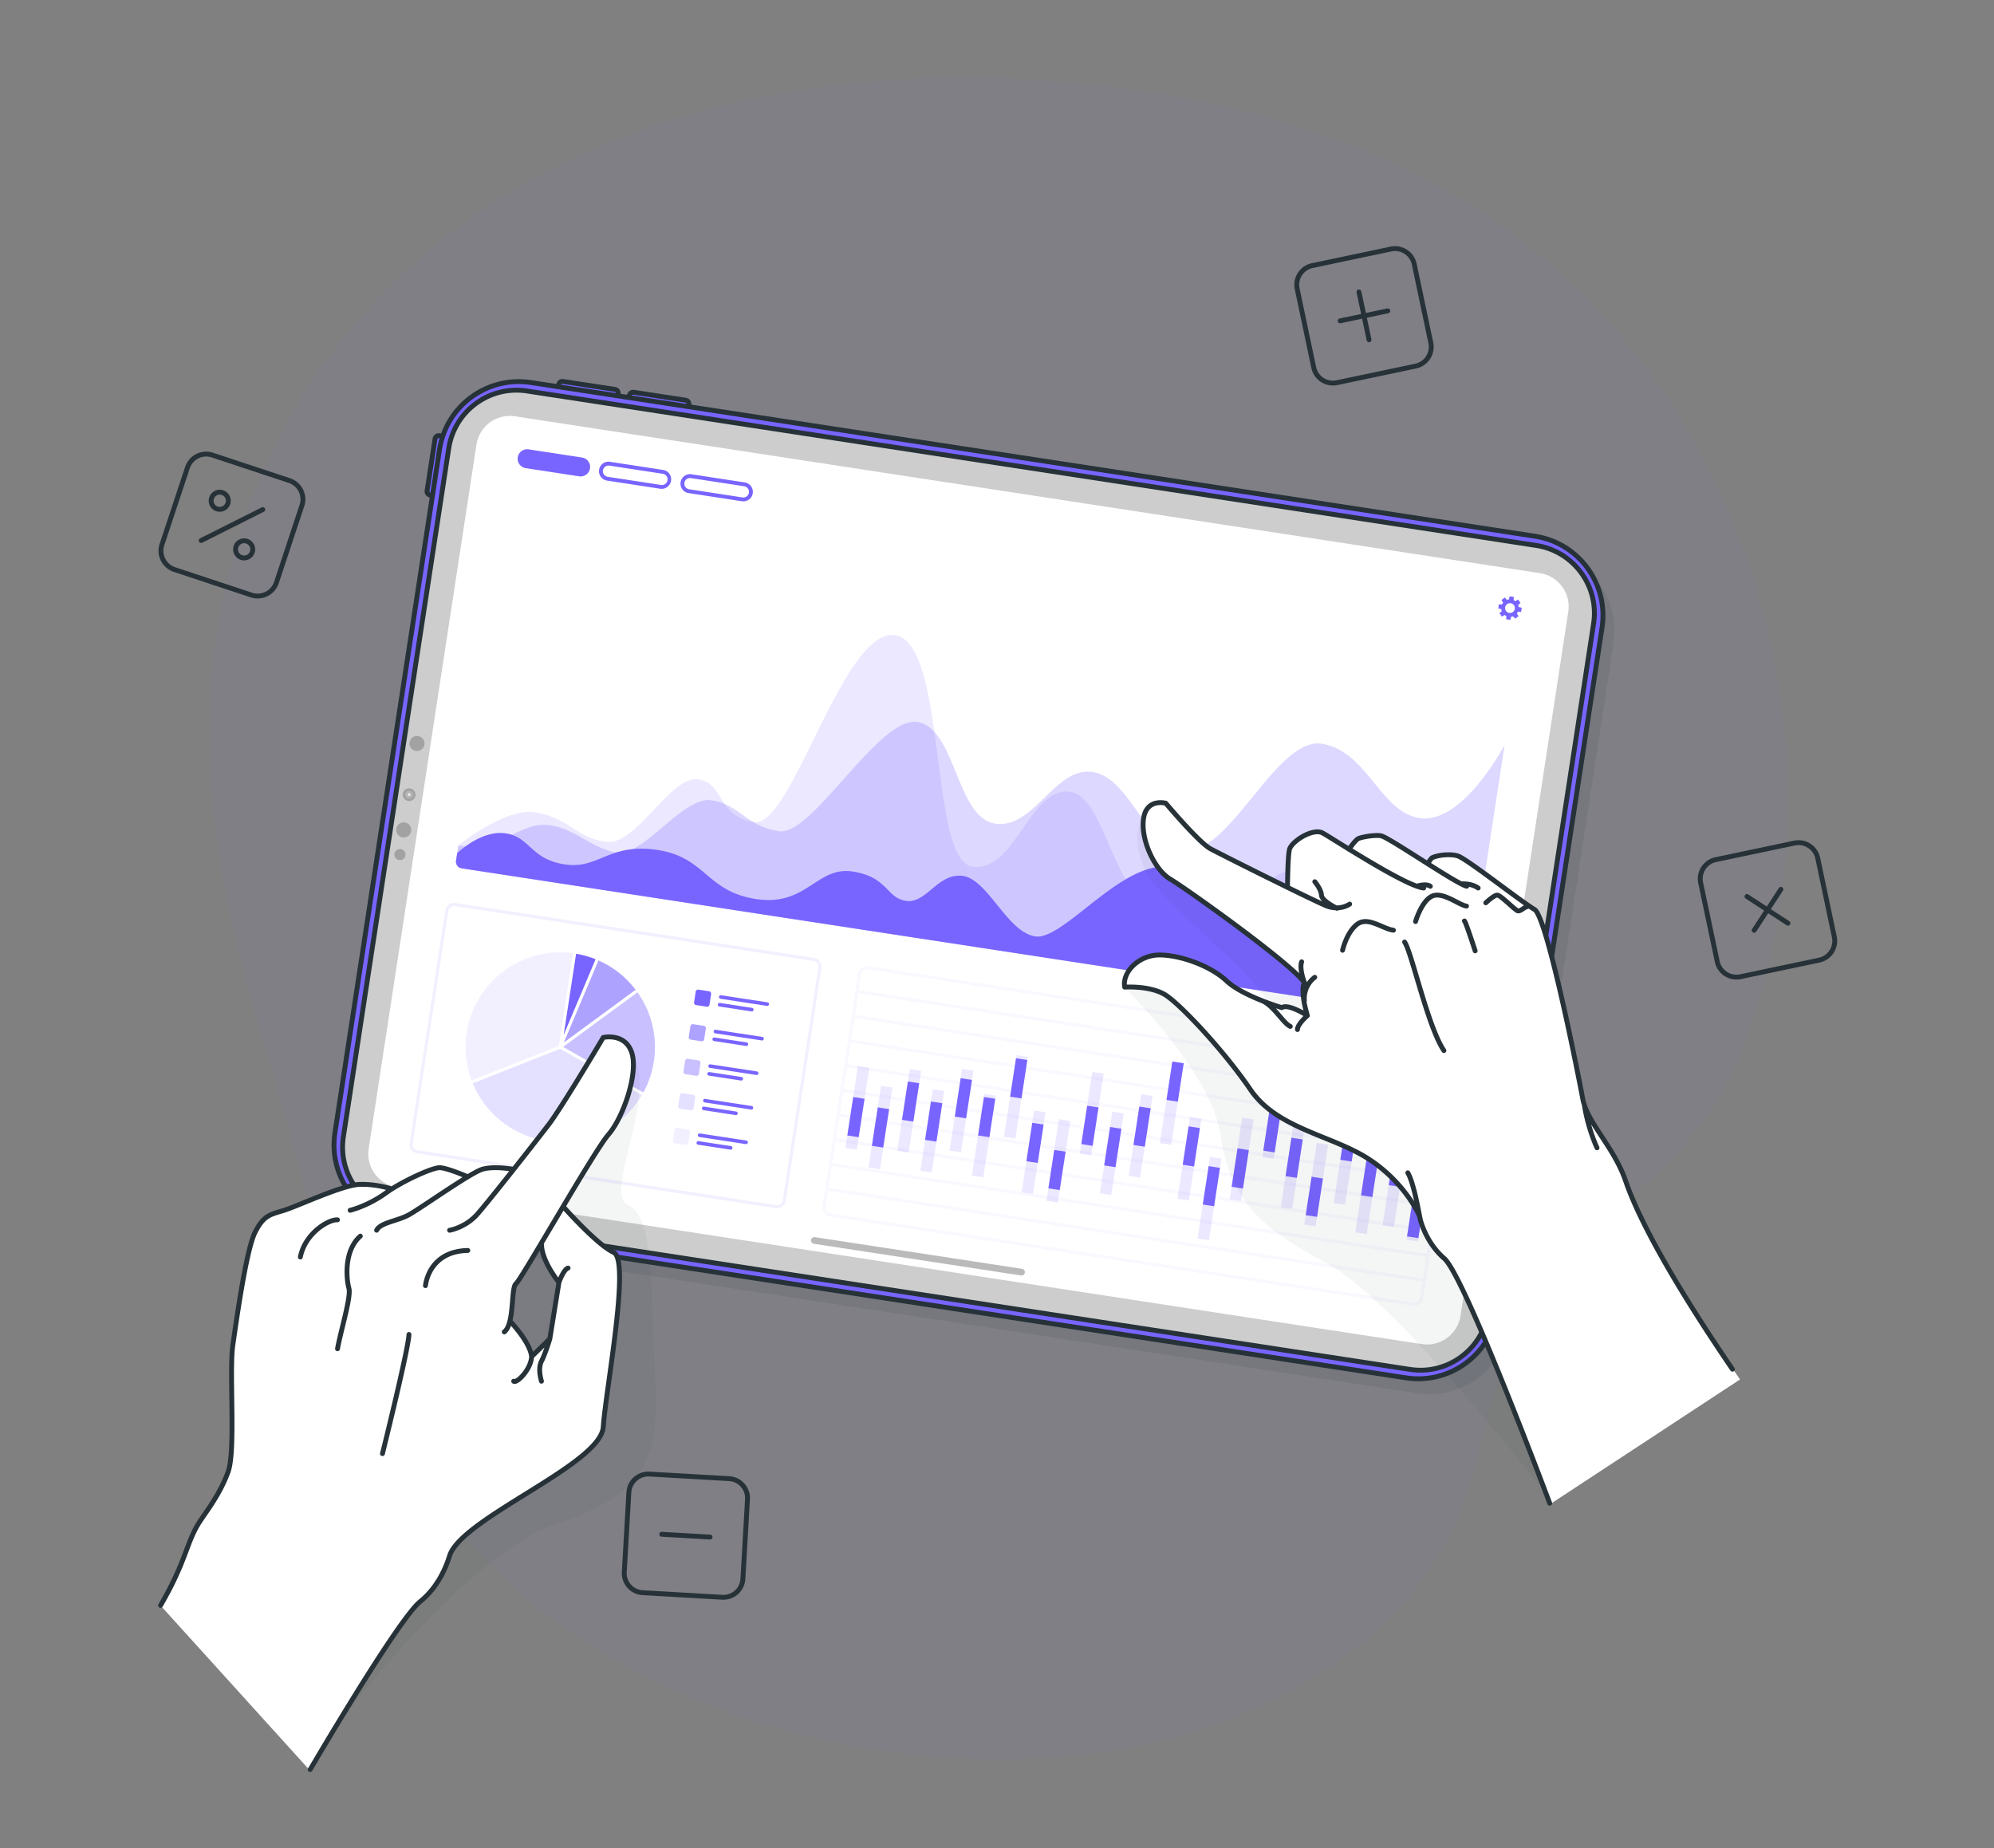 <?xml version="1.0" encoding="UTF-8"?> <svg xmlns="http://www.w3.org/2000/svg" width="410" height="380" fill="none"><rect width="100%" height="100%" fill="#808080" stroke="none"/> <path d="M163.046 18.773c-25.583 4.22-50.106 13.503-70.942 29.554-30.31 23.349-47.125 58.256-48.879 96.217-1.157 25.057 4.83 49.49 12.062 73.284 9.304 30.608 15.308 65.474 34.737 91.637 30.246 40.728 88.708 57.886 137.598 50.598 31.587-4.709 64.962-22.637 74.677-55.037 3.598-11.996 5.35-24.886 11.5-35.972 7.367-13.283 20.732-21.041 30.878-31.856 12.534-13.362 17.584-30.006 20.706-47.614 6.834-38.535-2.498-79.364-25.029-111.33-23.514-33.358-58.399-51.25-98.006-58.294a258.212 258.212 0 0 0-13.096-1.974c-21.751-2.724-44.364-2.815-66.206.787Z" fill="#7865FF" fill-opacity=".05"></path> <path opacity=".1" d="M71.247 236.109 92.749 95.623c1.377-8.995 9.785-15.17 18.779-13.794l206.465 31.602c8.994 1.377 15.17 9.785 13.794 18.779l-21.504 140.486c-1.376 8.995-9.784 15.171-18.778 13.793l-206.464-31.6c-8.995-1.378-15.17-9.785-13.794-18.78Z" fill="#263238"></path> <path d="m94.839 90.276-1.871 12.223-4.497-.689a.783.783 0 0 1-.657-.893l1.634-10.673a.784.784 0 0 1 .894-.657l4.497.689ZM126.412 85.461l-12.223-1.87.689-4.498a.785.785 0 0 1 .894-.657l10.672 1.634a.785.785 0 0 1 .657.894l-.689 4.497ZM140.952 87.686l-12.223-1.87.688-4.498a.785.785 0 0 1 .894-.656l10.673 1.633a.784.784 0 0 1 .656.894l-.688 4.497Z" fill="#7865FF" stroke="#263238" stroke-miterlimit="10" stroke-linecap="round" stroke-linejoin="round"></path> <path d="M68.868 232.936 90.37 92.451c1.377-8.995 9.785-15.17 18.779-13.794l206.464 31.601c8.995 1.377 15.17 9.785 13.794 18.779l-21.503 140.487c-1.376 8.995-9.784 15.17-18.778 13.792l-206.464-31.6c-8.995-1.377-15.171-9.785-13.794-18.78Z" fill="#7865FF" stroke="#263238" stroke-miterlimit="10" stroke-linecap="round" stroke-linejoin="round"></path> <path d="M289.938 281.582 82.405 249.817c-7.696-1.178-12.98-8.371-11.801-16.068L92.27 92.195c1.177-7.696 8.371-12.98 16.067-11.802l207.532 31.765c7.696 1.178 12.981 8.371 11.802 16.067l-21.666 141.554c-1.178 7.697-8.371 12.98-16.067 11.803Z" fill="#CDCDCD" stroke="#263238" stroke-miterlimit="10" stroke-linecap="round" stroke-linejoin="round"></path> <path d="M84.923 163.506a.808.808 0 1 1-1.597-.244.808.808 0 0 1 1.597.244Z" fill="#fff" fill-opacity=".5"></path> <path d="M84.923 163.506a.808.808 0 1 1-1.597-.244.808.808 0 0 1 1.597.244Z" stroke="#222" stroke-opacity=".25" stroke-miterlimit="10" stroke-linecap="round" stroke-linejoin="round"></path> <path d="M84.539 170.887a1.545 1.545 0 1 1-3.056-.467 1.545 1.545 0 0 1 3.056.467ZM87.26 153.113a1.544 1.544 0 0 1-1.762 1.293 1.544 1.544 0 1 1 .468-3.055 1.546 1.546 0 0 1 1.294 1.762ZM83.35 175.878a1.127 1.127 0 1 1-2.228-.34 1.127 1.127 0 0 1 2.229.34Z" fill="#222" fill-opacity=".25"></path> <path d="M322.463 125.783 300.31 270.545a6.967 6.967 0 0 1-7.931 5.831l-173.862-26.611-3.767-.579-14.173-2.173-6.86-1.047-9.915-1.514-2.165-.334a6.961 6.961 0 0 1-5.83-7.931l22.16-144.763a6.95 6.95 0 0 1 7.932-5.821l64.902 9.93 9.819 1.507 9.382 1.435 12.055 1.84 4.362.667 110.223 16.87a6.96 6.96 0 0 1 5.821 7.931Z" fill="#fff"></path> <path opacity=".1" d="M93.544 186.304a1.195 1.195 0 0 0-1.36.999l-7.322 47.845c-.1.651.348 1.26.998 1.36l73.726 11.284c.65.1 1.26-.349 1.359-.998l7.324-47.846a1.194 1.194 0 0 0-.999-1.359l-73.726-11.285Zm65.945 62.121L85.763 237.14a1.834 1.834 0 0 1-1.533-2.088l7.322-47.845c.154-1 1.09-1.688 2.089-1.535l73.725 11.285a1.834 1.834 0 0 1 1.535 2.088l-7.324 47.846a1.835 1.835 0 0 1-2.088 1.534Z" fill="#7865FF"></path> <path d="m145.318 206.998-2.19-.336a.498.498 0 0 1-.416-.566l.336-2.19a.495.495 0 0 1 .566-.416l2.19.334a.5.5 0 0 1 .416.568l-.335 2.19a.498.498 0 0 1-.567.416ZM157.695 206.83l-9.558-1.464a.369.369 0 0 1 .111-.729l9.559 1.464a.369.369 0 1 1-.112.729ZM154.536 207.97l-6.642-1.017a.369.369 0 0 1 .112-.729l6.642 1.017a.369.369 0 0 1-.112.729Z" fill="#7865FF"></path> <path opacity=".6" d="m144.231 214.104-2.191-.336a.496.496 0 0 1-.415-.566l.334-2.19a.497.497 0 0 1 .567-.416l2.19.334a.499.499 0 0 1 .417.567l-.336 2.191a.498.498 0 0 1-.566.416Z" fill="#7865FF"></path> <path d="m156.607 213.935-9.558-1.463a.368.368 0 0 1 .112-.729l9.558 1.464a.369.369 0 1 1-.112.728ZM153.448 215.076l-6.641-1.017a.368.368 0 1 1 .111-.729l6.642 1.017a.37.37 0 0 1-.112.729Z" fill="#7865FF"></path> <path opacity=".4" d="m143.144 221.209-2.191-.335a.499.499 0 0 1-.417-.567l.336-2.19a.496.496 0 0 1 .566-.416l2.191.336a.494.494 0 0 1 .415.566l-.334 2.19a.497.497 0 0 1-.566.416Z" fill="#7865FF"></path> <path d="m155.52 221.041-9.558-1.463a.368.368 0 1 1 .112-.729l9.558 1.463a.368.368 0 0 1-.112.729ZM152.361 222.181l-6.642-1.016a.37.37 0 0 1 .112-.729l6.642 1.016a.368.368 0 0 1-.112.729Z" fill="#7865FF"></path> <path opacity=".2" d="m142.056 228.315-2.191-.335a.499.499 0 0 1-.416-.567l.336-2.19a.496.496 0 0 1 .566-.416l2.19.335a.497.497 0 0 1 .416.567l-.335 2.19a.497.497 0 0 1-.566.416Z" fill="#7865FF"></path> <path d="m154.432 228.147-9.558-1.464a.369.369 0 0 1 .111-.729l9.559 1.464a.369.369 0 1 1-.112.729ZM151.273 229.287l-6.642-1.017a.369.369 0 0 1 .112-.729l6.642 1.017a.369.369 0 0 1-.112.729Z" fill="#7865FF"></path> <path opacity=".1" d="m140.968 235.42-2.191-.335a.496.496 0 0 1-.415-.566l.335-2.19a.497.497 0 0 1 .567-.417l2.19.336a.496.496 0 0 1 .416.566l-.336 2.191a.496.496 0 0 1-.566.415Z" fill="#7865FF"></path> <path d="m153.345 235.252-9.559-1.463a.369.369 0 0 1 .112-.729l9.558 1.464a.368.368 0 1 1-.111.728ZM150.186 236.392l-6.642-1.016a.369.369 0 1 1 .112-.729l6.641 1.016a.368.368 0 1 1-.111.729Z" fill="#7865FF"></path> <path opacity=".4" d="m115.78 215.269 16.512 9.365a19.47 19.47 0 0 0 2.152-6.384 19.406 19.406 0 0 0-3.371-14.213l-15.293 11.232Z" fill="#7865FF"></path> <path opacity=".6" d="m115.938 214.359 14.756-10.838a19.435 19.435 0 0 0-7.64-6.036l-2.907 6.895-4.209 9.979Z" fill="#7865FF"></path> <path d="m118.455 196.109-2.556 16.699 6.565-15.57a19.421 19.421 0 0 0-4.009-1.129Z" fill="#7865FF"></path> <path opacity=".1" d="m114.905 215.074 2.918-19.062c-10.512-1.436-20.27 5.819-21.88 16.345a19.38 19.38 0 0 0 1.026 9.809l17.936-7.092Z" fill="#7865FF"></path> <path opacity=".2" d="M112.247 234.555c8.105 1.239 15.802-2.71 19.727-9.368l-16.805-9.529-17.969 7.105c2.526 6.075 8.068 10.723 15.047 11.792Z" fill="#7865FF"></path> <path opacity=".15" d="m304.464 185.284-3.58 23.383a1.387 1.387 0 0 1-1.587 1.161L94.928 178.547a1.386 1.386 0 0 1-1.16-1.581l.478-3.129s9.606-7.739 15.616-6.82c7.104 1.088 8.363 5.116 14.683 6.084 6.313.966 13.295-13.722 19.021-12.845 3.097.474 3.889 2.859 5.41 5.046 1.128 1.634 2.675 3.151 5.87 3.698.075.018.158.031.233.042 7.773 1.19 18.293-40.075 28.986-38.438 4.728.723 6.638 9.831 8.055 19.886 1.801 12.707 2.818 26.93 7.773 27.688 8.867 1.357 11.879-16.628 20.125-15.366 5.182.793 7.069 10.396 11.43 17.997 2.577 4.502 6.032 8.302 11.555 9.148 5.017.768 8.372-.4 10.981-2.232 5.114-3.577 7.4-9.682 13.796-8.703 3.785.58 5.169 3.502 6.577 6.252 1.23 2.407 2.486 4.682 5.405 5.129 3.432.525 6.357-4.389 9.457-8.753 2.547-3.587 5.207-6.802 8.366-6.318 3.229.494 5.134 4.368 6.094 7.135.545 1.591.785 2.817.785 2.817Z" fill="#7865FF"></path> <path opacity=".25" d="m309.381 153.154-8.497 55.513a1.387 1.387 0 0 1-1.587 1.161L94.929 178.547a1.386 1.386 0 0 1-1.161-1.581l.479-3.128c8.487 1.299 13.017-5.052 18.71-4.18 5.694.871 8.643 4.847 13.977 5.664 5.334.816 13.549-11.657 19.383-10.764a11.28 11.28 0 0 1 2.66.743c2.243.939 3.791 2.449 5.87 3.699 1.41.843 3.064 1.569 5.34 1.917 6.831 1.046 20.497-23.672 28.416-22.46 1.383.212 2.526.95 3.518 2.033 4.678 5.101 5.882 17.852 12.486 18.863 8.001 1.225 12.283-11.793 20.044-10.605 7.761 1.188 10.053 14.565 19.052 15.942 9 1.378 18.736-23.188 28.07-21.759 9.328 1.428 12.004 14.045 20.116 15.287 8.888 1.36 17.492-15.064 17.492-15.064Z" fill="#7865FF"></path> <path d="m305.431 178.964-4.546 29.703a1.388 1.388 0 0 1-1.587 1.161L94.929 178.547a1.386 1.386 0 0 1-1.162-1.581l.235-1.529c.296-.285 5.104-4.827 9.996-4.078 5.05.773 5.062 5.296 12.108 6.374 7.047 1.079 9.096-4.493 19.094-2.963 10.004 1.531 9.957 8.516 20.29 10.097 10.333 1.582 12.467-6.791 19.805-5.668 7.331 1.122 6.851 5.401 11.016 6.039 4.164.638 6.601-5.903 11.733-5.118 5.131.785 9.055 11.54 14.837 12.426 4.063.622 11.244-7.418 18.567-11.737 3.099-1.822 6.225-2.98 9.152-2.531 6.035.923 9.557 5.634 13.385 9.447 2.407 2.4 4.939 4.443 8.289 4.955 4.784.733 8.415-3.594 12.083-7.405 2.984-3.101 5.988-5.863 9.647-5.303 2.332.358 3.959.969 5.215 1.679 3.155 1.776 4.005 4.17 7.803 4.751 4.581.701 8.409-7.438 8.409-7.438ZM119.071 97.942l-10.973-1.68a1.955 1.955 0 0 1 .591-3.867l10.973 1.68a1.956 1.956 0 1 1-.591 3.867ZM125.13 94.935a1.955 1.955 0 0 0-.293 3.89l10.973 1.679a1.957 1.957 0 0 0 .592-3.867l-10.973-1.679c-.1-.016-.2-.023-.299-.023Zm0 .793c.059 0 .119.005.179.014l10.973 1.68a1.159 1.159 0 0 1 .973 1.325 1.17 1.17 0 0 1-1.325.973l-10.973-1.68a1.156 1.156 0 0 1-.761-.46 1.158 1.158 0 0 1-.213-.864 1.17 1.17 0 0 1 1.147-.988ZM141.87 97.497a1.956 1.956 0 0 0-.294 3.889l10.973 1.68a1.956 1.956 0 0 0 .592-3.867l-10.973-1.679a1.89 1.89 0 0 0-.298-.023Zm0 .793c.059 0 .118.005.178.014l10.973 1.68c.307.047.577.21.761.461.184.249.259.556.212.864a1.17 1.17 0 0 1-1.325.973l-10.973-1.68a1.157 1.157 0 0 1-.973-1.325 1.17 1.17 0 0 1 1.147-.987ZM310.327 126.029a1.005 1.005 0 0 1-.842-1.147 1.006 1.006 0 1 1 .842 1.147Zm2.439-.207.132-.856-.634-.154a1.803 1.803 0 0 0-.1-.408l.49-.43-.513-.698-.556.338a1.813 1.813 0 0 0-.36-.217l.044-.65-.858-.131-.154.634c-.141.017-.277.05-.408.099l-.429-.49-.698.513.338.556c-.085.11-.158.231-.218.361l-.649-.044-.131.857.632.153c.018.142.052.279.1.41l-.489.429.514.698.555-.339c.11.086.231.159.36.217l-.043.651.857.131.153-.633c.141-.018.278-.051.409-.1l.429.489.699-.512-.34-.556c.087-.111.16-.231.218-.36l.65.042Z" fill="#7865FF"></path> <path opacity=".05" d="m176.582 203.592.506-3.298a1.192 1.192 0 0 1 1.361-.995l119.86 18.346a1.19 1.19 0 0 1 .995 1.355l-.504 3.299-122.218-18.707Zm121.44 23.788-122.217-18.707.681-4.449 122.217 18.707-.681 4.449Zm-.777 5.075-122.217-18.707.68-4.442 122.218 18.706-.681 4.443Zm-.776 5.075-122.218-18.707.68-4.443 122.218 18.707-.68 4.443Zm-.778 5.08-122.218-18.706.682-4.449 122.217 18.707-.681 4.448Zm-.777 5.076-122.217-18.707.679-4.443 122.218 18.707-.68 4.443Zm-.777 5.074L171.92 234.053l.68-4.442 122.218 18.707-.681 4.442Zm-.777 5.081-122.218-18.706.682-4.45 122.216 18.707-.68 4.449Zm-.777 5.075-122.217-18.707.679-4.443 122.218 18.707-.68 4.443Zm-.602 3.931a1.196 1.196 0 0 1-1.356 1.002l-119.86-18.345a1.199 1.199 0 0 1-1.001-1.363l.505-3.3 122.217 18.707-.505 3.299Zm6.425-49.834-119.861-18.346a1.834 1.834 0 0 0-2.09 1.53l-.505 3.299-.097.632-.68 4.449-.097.632-.68 4.443-.097.631-.68 4.443-.097.632-.681 4.45-.097.632-.679 4.443-.097.632-.68 4.442-.097.632-.681 4.449-.097.632-.679 4.443-.097.633-.505 3.298a1.84 1.84 0 0 0 1.536 2.092l119.86 18.345a1.834 1.834 0 0 0 2.085-1.537l.505-3.299.097-.632.68-4.443.097-.632.681-4.449.096-.632.681-4.442.097-.633.679-4.443.097-.632.681-4.449.097-.632.68-4.442.097-.632.679-4.443.097-.632.681-4.449.096-.632.506-3.299a1.828 1.828 0 0 0-1.531-2.084Z" fill="#7865FF"></path> <g opacity=".15" fill="#7865FF"> <path d="m186.826 236.982-2.333-.357 2.568-16.78 2.334.357-2.569 16.78ZM180.926 240.413l-2.334-.357 2.568-16.78 2.334.357-2.568 16.78ZM176.166 236.39l-2.333-.357 2.568-16.78 2.333.357-2.568 16.78ZM191.571 241.101l-2.333-.357 2.568-16.779 2.333.357-2.568 16.779ZM197.584 236.941l-2.334-.357 2.568-16.78 2.334.357-2.568 16.78ZM202.173 242.077l-2.333-.357 2.568-16.779 2.333.357-2.568 16.779ZM208.768 234.109l-2.333-.357 2.569-16.781 2.332.357-2.568 16.781ZM212.403 245.48l-2.333-.357 2.569-16.781 2.332.357-2.568 16.781ZM217.506 247.263l-2.333-.357 2.568-16.781 2.333.357-2.568 16.781ZM224.37 237.535l-2.333-.357 2.568-16.78 2.334.357-2.569 16.78ZM228.494 245.714l-2.333-.357 2.568-16.78 2.333.357-2.568 16.78ZM234.416 242.14l-2.332-.357 2.568-16.78 2.332.357-2.568 16.78ZM240.823 235.41l-2.334-.357 2.568-16.78 2.334.357-2.568 16.78ZM244.448 246.841l-2.333-.357 2.568-16.779 2.333.357-2.568 16.779ZM248.572 255.02l-2.333-.357 2.568-16.781 2.333.357-2.568 16.781ZM255.183 246.942l-2.332-.357 2.568-16.779 2.333.356-2.569 16.78ZM261.888 238.261l-2.333-.357 2.568-16.78 2.333.357-2.568 16.78ZM265.688 248.55l-2.332-.357 2.568-16.78 2.333.357-2.569 16.78ZM270.514 252.145l-2.334-.357 2.569-16.779 2.333.357-2.568 16.779ZM276.568 247.716l-2.334-.357 2.568-16.78 2.334.356-2.568 16.781ZM281.019 253.753l-2.333-.357 2.568-16.779 2.333.357-2.568 16.779ZM286.617 252.294l-2.332-.357 2.568-16.78 2.332.357-2.568 16.78ZM291.54 255.253l-2.333-.357 2.568-16.78 2.334.357-2.569 16.78Z"></path> </g> <path d="m187.799 230.628-2.333-.356 1.208-7.899 2.334.357-1.209 7.898ZM181.608 235.956l-2.333-.357 1.208-7.899 2.334.357-1.209 7.899ZM176.558 233.829l-2.333-.357 1.209-7.899 2.333.357-1.209 7.899ZM192.544 234.748l-2.334-.357 1.21-7.899 2.333.357-1.209 7.899ZM198.653 229.955l-2.333-.357 1.209-7.898 2.332.357-1.208 7.898ZM203.435 233.828l-2.332-.357 1.209-7.899 2.332.357-1.209 7.899ZM210.031 225.859l-2.333-.357 1.209-7.899 2.332.357-1.208 7.899ZM213.376 239.126l-2.333-.357 1.208-7.899 2.334.357-1.209 7.899ZM217.898 244.701l-2.333-.357 1.209-7.899 2.333.357-1.209 7.899ZM224.666 235.606l-2.333-.358 1.209-7.899 2.332.358-1.208 7.899ZM229.37 239.993l-2.333-.357 1.209-7.899 2.332.357-1.208 7.899ZM235.389 235.787l-2.333-.358 1.209-7.899 2.333.357-1.209 7.9ZM242.182 226.528l-2.333-.357 1.208-7.899 2.334.357-1.209 7.899ZM245.517 239.856l-2.333-.357 1.209-7.899 2.333.357-1.209 7.899ZM249.641 248.034l-2.333-.357 1.209-7.899 2.333.357-1.209 7.899ZM255.576 244.38l-2.333-.357 1.208-7.898 2.334.357-1.209 7.898ZM262.087 236.963l-2.333-.356 1.208-7.899 2.334.357-1.209 7.898ZM266.661 242.196l-2.333-.357 1.209-7.899 2.333.357-1.209 7.899ZM270.809 250.216l-2.333-.357 1.209-7.899 2.333.357-1.209 7.899ZM277.927 238.835l-2.333-.358 1.208-7.899 2.334.357-1.209 7.9ZM282.185 246.136l-2.334-.357 1.209-7.899 2.334.358-1.209 7.898ZM287.881 244.044l-2.334-.357 1.209-7.898 2.333.356-1.208 7.899ZM291.643 254.587l-2.334-.357 1.209-7.898 2.333.357-1.208 7.898Z" fill="#7865FF"></path> <path d="M210.721 261.687a.69.69 0 0 1-.785.577l-42.64-6.526a.69.69 0 0 1 .208-1.362l42.64 6.526a.688.688 0 0 1 .577.785Z" fill="#BABABA"></path> <path opacity=".05" d="M237.257 165.852s-5.965 3.305-2.169 12.272c3.795 8.967 26.905 23.693 26.437 31.182 0 0-23.72-14.785-30.311-6.25 0 0 17.92 17.376 19.778 30.453 1.859 13.076 7.958 18.865 21.958 26.321 14 7.456 44.507 46.813 44.507 46.813l-4.559-66.07-44.404-50.127-21.958-12.511-9.279-12.083Z" fill="#263238"></path> <path d="m357.773 283.648-18.93 12.433c-9.979 6.553-20.175 13.249-20.179 13.249-.024.008-.039.015-.064.015-.07 0-.134-.047-.166-.118-.174-.46-17.473-46.628-21.613-50.229-3.085-2.681-4.433-6.179-4.932-7.885 0-.007-.009-.007-.009-.015-.008-.016-.008-.04-.016-.063a9.929 9.929 0 0 1-.237-.928c-.152-.365-2.991-6.727-10.209-11.469-2.72-1.793-5.884-3.078-9.232-4.442-4.916-1.99-9.977-4.044-13.554-7.844a16.6 16.6 0 0 1-1.673-2.085c-5.687-8.328-14.467-17.521-17.394-19.409-3.038-1.966-8.288-1.633-8.336-1.626a.175.175 0 0 1-.19-.142c-.23-1.341.222-2.776 1.285-4.037 1.459-1.738 3.72-2.776 6.051-2.776 4.521 0 10.747 2.402 13.889 5.369 3.068 2.895 10.405 5.187 11.238 5.441 1.181-.698 3.934.801 4.989 1.435-1.214-4.322-.722-5.988-.532-6.408-2.601-3.371-16.148-13.348-23.342-18.353h-.008c-1.983-1.388-3.474-2.387-4.124-2.768-3.354-1.975-6.13-8.153-5.592-12.468.175-1.404.715-2.411 1.595-2.998.761-.507 1.625-.603 2.261-.579.538.015.919.11.959.119a.31.31 0 0 1 .087.056c.063.086 6.797 8.074 9.129 9.327 1.142.611 7.217 3.679 12.992 6.535.88.436 1.753.873 2.601 1.285.016-1.23.071-6.051.396-7.527.222-.983 1.794-2.387 3.578-3.205.832-.38 2.403-.928 3.513-.324.436.246 1.467.88 2.895 1.769.699.428 1.507.935 2.395 1.475.302-.436 1.246-1.721 1.841-2.07.595-.349 3.886-.96 5.059-.547 1.024.372 4.307 2.457 7.781 4.663.492.309.991.627 1.5.944.181-.342.61-1.055 1.014-1.214 1.547-.626 4.053-.753 5.354-.286 1.174.429 5.204 3.403 9.105 6.282 2.142 1.586 4.196 3.102 5.545 4.013.047.016.086.04.11.08.39.262.715.467.96.611 2.871 1.641 9.93 38.665 10.002 39.037.46 2.482 2.141 5.045 3.917 7.758 1.738 2.648 3.704 5.654 4.886 9.113 2.26 6.606 7.408 16.274 14.95 28.092.683 1.07 1.388 2.157 2.11 3.26a501.683 501.683 0 0 0 6.345 9.454Z" fill="#fff"></path> <path d="M318.175 309.262a.5.5 0 0 0 .937-.35l-.937.35Zm-21.194-50.478-.329.377.329-.377Zm-5.142-8.812.493-.087a.55.55 0 0 0-.031-.105l-.462.192Zm-34.697-25.886.413-.281-.413.281Zm-17.441-19.459-.271.419v.001l.271-.42Zm-8.445-1.653-.492.087a.5.5 0 0 0 .526.412l-.034-.499Zm20.929-1.285.344-.364-.344.364Zm11.382 5.507-.141.48a.497.497 0 0 0 .432-.073l-.291-.407Zm5.256 1.63.327.378a.498.498 0 0 0 .152-.519l-.479.141Zm-.62-6.816.416.277a.499.499 0 0 0 .049-.459l-.465.182Zm-27.584-21.249-.254.431h.001l.253-.431Zm-5.507-12.301.496.062-.496-.062Zm4.589-3.304.383-.322a.5.5 0 0 0-.251-.161l-.132.483Zm9.179 9.363-.237.44.237-.44Zm23.867 11.748.186-.464-.186.464Zm5.067.038a.5.5 0 0 0-.589-.808l.589.808Zm-13.579-3.843a.5.5 0 0 0 1 .004l-1-.004Zm7.726-11.177.239-.439-.239.439Zm20.715 11.808a.5.5 0 1 0 .11-.994l-.11.994Zm-15.714-8.752a.5.5 0 1 0 .826.563l-.826-.563Zm2.302-1.888.252.432h.001l-.253-.432Zm4.91-.528-.169.471.169-.471Zm17.275 10.789a.5.5 0 1 0 .242-.97l-.242.97Zm-8.315-5.321a.5.5 0 0 0 .895.447l-.895-.447Zm1.46-1.083.186.464-.186-.464Zm5.232-.277.171-.47-.171.47Zm15.696 10.969.248-.434v-.001l-.248.435Zm9.914 38.92.492-.091-.492.091Zm8.812 16.891-.473.162.473-.162Zm17.074 31.393-.419.273.419-.273Zm4.477 7.602a.5.5 0 1 0 .826-.563l-.826.563Zm-80.236-86.515a.5.5 0 0 0 .976.217l-.976-.217Zm3.517-5.262-.3-.4.3.4Zm7.373 1.736a.5.5 0 1 0 .124-.993l-.124.993Zm4.126-2.418a.5.5 0 0 0 .961.278l-.961-.278Zm3.923-5.1.2.458-.2-.458Zm7.021 2.563a.501.501 0 0 0 .094-.996l-.094.996Zm3.651-1.55a.5.5 0 1 0 .687.726l-.687-.726Zm2.684-1.209.007.499h.001l-.008-.499Zm4.199 3.224.159-.474h-.001l-.158.474Zm2.453-.444a.5.5 0 1 0-.017-1l.017 1Zm-14.058-5.583a.5.5 0 0 0 .092.995l-.092-.995Zm3.191 1.753a.499.499 0 1 0 .581-.814l-.581.814ZM268.12 197.92a.501.501 0 0 0-.935-.356l.935.356Zm2.598-16.956a.5.5 0 0 0-.761.648l.761-.648Zm.996 3.088-.5.028.5-.028Zm2.993 3.17a.5.5 0 0 0 .428-.903l-.428.903Zm16.456-5.464a.5.5 0 0 0 .337.942l-.337-.942Zm2.649.887a.5.5 0 1 0 .554-.832l-.554.832Zm-26.105 23.147a.5.5 0 1 0 .992-.128l-.992.128Zm2.935-4.442a.499.499 0 1 0-.61-.792l.61.792Zm-4.362 10.344a.5.5 0 0 0 1 0h-1Zm-6.703-6.435a.5.5 0 0 0-.349.938l.349-.938Zm5.534 6.251a.5.5 0 0 0 .401-.916l-.401.916Zm24.11-18.093a.5.5 0 0 0-.821.572l.821-.572Zm7.254 22.873a.5.5 0 1 0 .827-.562l-.827.562Zm4.917-27.337a.5.5 0 1 0-.554.833l.554-.833Zm1.449 6.72a.5.5 0 0 0 .952-.307l-.952.307Zm23.412 31.413a.5.5 0 1 0-.988.154l.988-.154Zm1.669 9.149a.5.5 0 0 0 .903-.43l-.903.43Zm-36.316 14.863a.5.5 0 0 0 .97-.242l-.97.242Zm-1.703-10.193a.5.5 0 0 0-.861.51l.861-.51Zm28.74 68.182c.469-.175.469-.175.468-.176v-.001l-.003-.007-.009-.025-.038-.101-.147-.391-.561-1.487a1110.77 1110.77 0 0 0-2.034-5.335 1081.92 1081.92 0 0 0-6.46-16.439c-2.445-6.06-5.024-12.242-7.257-17.14-1.117-2.448-2.15-4.582-3.039-6.223a28.248 28.248 0 0 0-1.226-2.084c-.366-.551-.711-.996-1.028-1.271l-.657.754c.211.184.497.534.851 1.069.348.526.744 1.202 1.181 2.008.873 1.612 1.895 3.723 3.008 6.162 2.224 4.878 4.797 11.043 7.24 17.099a1090.855 1090.855 0 0 1 6.454 16.424 1133.07 1133.07 0 0 1 2.789 7.339l.468-.175Zm-21.334-50.68c-2.039-1.773-3.286-3.906-4.024-5.605a16.814 16.814 0 0 1-.755-2.105 11.617 11.617 0 0 1-.189-.765l-.008-.038-.001-.008v-.002l-.493.088-.492.089.001.002v.004a17.69 17.69 0 0 0 1.02 3.133c.777 1.789 2.1 4.062 4.284 5.961l.657-.754Zm-5.47-8.435.462-.192v-.001l-.001-.001-.002-.005-.007-.017-.027-.062a17.658 17.658 0 0 0-.532-1.069 26.766 26.766 0 0 0-1.804-2.868 30.92 30.92 0 0 0-8.094-7.768l-.55.835a29.906 29.906 0 0 1 7.831 7.516 25.632 25.632 0 0 1 1.736 2.76c.184.34.317.609.403.792.044.092.075.162.096.208l.022.051a.141.141 0 0 0 .005.011l.001.003.461-.193Zm-10.005-11.983c-3.811-2.51-8.628-4.107-13.041-6.031-4.458-1.943-8.568-4.237-11.238-8.153l-.826.563c2.837 4.162 7.172 6.549 11.664 8.507 4.537 1.978 9.175 3.502 12.891 5.949l.55-.835Zm-24.279-14.184c-2.77-4.064-6.366-8.442-9.658-12.057-3.279-3.599-6.302-6.492-7.924-7.541l-.543.84c1.499.969 4.442 3.768 7.727 7.374 3.271 3.591 6.835 7.933 9.572 11.947l.826-.563Zm-17.582-19.598c-1.664-1.077-3.875-1.499-5.618-1.662a22.967 22.967 0 0 0-2.884-.083 63.548 63.548 0 0 1-.244.013h-.005l.034.499.034.499h.001l.002-.001h.01a.835.835 0 0 1 .041-.003l.167-.007a21.704 21.704 0 0 1 2.751.079c1.699.158 3.711.563 5.168 1.505l.543-.839Zm-8.225-1.32c-.237-1.345.391-2.839 1.642-4.025a7.385 7.385 0 0 1 5.026-1.997v-1a8.382 8.382 0 0 0-5.714 2.271c-1.41 1.338-2.252 3.149-1.938 4.925l.984-.174Zm6.668-6.022c2.036 0 4.591.533 7.053 1.459 2.462.927 4.784 2.228 6.373 3.728l.687-.727c-1.717-1.62-4.168-2.981-6.708-3.937-2.541-.955-5.217-1.523-7.405-1.523v1Zm13.426 5.187c1.727 1.631 4.651 3.037 7.085 4.024a56.99 56.99 0 0 0 4.137 1.489 19.5 19.5 0 0 0 .355.109l.005.001.001.001h.001l.141-.48.142-.479h-.001l-.004-.002-.016-.004a56.184 56.184 0 0 1-4.385-1.561c-2.43-.986-5.197-2.334-6.774-3.825l-.687.727Zm12.016 5.551c.143-.101.448-.153.976-.049.498.099 1.075.314 1.637.569.558.252 1.079.534 1.463.754.191.109.347.203.455.268a6.332 6.332 0 0 1 .154.096l.008.005.002.001.27-.421.27-.421h-.001l-.003-.002-.01-.006-.035-.023-.134-.082a18.517 18.517 0 0 0-2.026-1.08c-.592-.268-1.248-.518-1.856-.638-.578-.115-1.251-.142-1.751.215l.581.814Zm5.444 1.082c-.781-2.65-.924-4.297-.884-5.26.02-.48.085-.787.138-.962.026-.087.049-.142.062-.169l.01-.022-.002.004a.014.014 0 0 0-.003.004.008.008 0 0 1-.002.004l-.001.002h-.001l-.416-.276-.417-.276-.001.001-.001.002-.003.005-.008.011-.017.03a2.195 2.195 0 0 0-.158.394 4.947 4.947 0 0 0-.179 1.207c-.046 1.103.122 2.863.924 5.584l.959-.283Zm-.697-6.972c-.824-1.114-2.794-2.894-5.272-4.933-2.497-2.053-5.562-4.411-8.623-6.691-6.112-4.553-12.25-8.826-13.838-9.759l-.506.862c1.533.901 7.628 5.142 13.747 9.699 3.054 2.275 6.105 4.622 8.585 6.662 2.498 2.055 4.366 3.757 5.102 4.754l.805-.594Zm-27.732-21.383c-1.437-.845-2.896-2.715-3.93-4.965-1.031-2.242-1.595-4.762-1.335-6.843l-.992-.124c-.291 2.325.339 5.037 1.418 7.385 1.077 2.34 2.647 4.417 4.331 5.409l.508-.862Zm-5.265-11.808c.128-1.023.452-1.68.828-2.106a2.526 2.526 0 0 1 1.301-.776 3.885 3.885 0 0 1 1.28-.09c.175.016.317.039.415.058.049.009.086.018.109.023l.025.006.005.001h-.001l.131-.482.131-.483h-.002l-.004-.002-.013-.003-.043-.01a5.182 5.182 0 0 0-.664-.104 4.882 4.882 0 0 0-1.616.117 3.525 3.525 0 0 0-1.803 1.083c-.536.606-.923 1.464-1.071 2.644l.992.124Zm4.093-3.366-.382.322.001.001.004.005.015.017a2.8 2.8 0 0 0 .058.069l.22.26c.192.224.467.546.805.935.676.78 1.603 1.833 2.605 2.928a74.772 74.772 0 0 0 3.065 3.18c.968.934 1.886 1.727 2.551 2.086l.474-.881c-.528-.284-1.354-.983-2.331-1.925a73.026 73.026 0 0 1-3.021-3.136 142.334 142.334 0 0 1-3.387-3.836l-.218-.257a4.33 4.33 0 0 0-.057-.067l-.014-.018-.004-.004-.001-.001-.383.322Zm8.942 9.803c2.388 1.285 21.135 10.66 23.919 11.773l.371-.929c-2.726-1.089-21.429-10.44-23.816-11.725l-.474.881Zm23.918 11.772c1.495.599 2.802.501 3.735.249a5.47 5.47 0 0 0 1.095-.423 4.128 4.128 0 0 0 .386-.226l.024-.017a.092.092 0 0 1 .008-.005l.003-.002.001-.001c0-.001.001-.001-.294-.405-.294-.404-.293-.405-.293-.405h.001v-.001l-.001.001-.011.007a2.91 2.91 0 0 1-.284.166 4.557 4.557 0 0 1-.896.346c-.764.206-1.844.292-3.102-.212l-.372.928Zm-7.826-4.267.5.002v-.017l.001-.051.001-.195.008-.712c.008-.597.023-1.41.049-2.273.052-1.753.151-3.638.322-4.408l-.976-.217c-.197.883-.294 2.879-.346 4.595a141.899 141.899 0 0 0-.057 3.006l-.001.198-.001.052V182.462l.5.002Zm.881-7.654c.059-.265.316-.668.798-1.134a8.583 8.583 0 0 1 1.754-1.278c.673-.375 1.38-.658 2.022-.785.651-.129 1.172-.085 1.531.111l.479-.878c-.65-.354-1.442-.365-2.204-.214-.771.152-1.578.482-2.315.892a9.612 9.612 0 0 0-1.962 1.433c-.518.501-.955 1.076-1.079 1.636l.976.217Zm6.105-3.086c.489.267 1.778 1.072 3.529 2.158a349.025 349.025 0 0 0 6.146 3.741c2.231 1.32 4.528 2.623 6.514 3.625.993.501 1.914.93 2.714 1.248.792.315 1.499.535 2.052.597l.11-.994c-.415-.046-1.02-.225-1.792-.532a33.841 33.841 0 0 1-2.634-1.211c-1.956-.988-4.231-2.278-6.455-3.594a343.929 343.929 0 0 1-6.128-3.73c-1.728-1.071-3.056-1.902-3.577-2.186l-.479.878Zm5.654 2.899.413.281.001-.001.002-.003.009-.014.038-.054.142-.201c.121-.168.289-.396.477-.635.188-.24.393-.486.588-.693.203-.216.366-.356.471-.418l-.504-.864c-.236.138-.48.368-.695.596-.223.237-.448.509-.647.761-.199.254-.375.494-.502.67l-.15.212a1.512 1.512 0 0 0-.041.059l-.011.016a.014.014 0 0 1-.003.004l-.001.001v.001l.413.282Zm2.142-1.738c.064-.038.3-.122.708-.219.383-.092.86-.182 1.356-.251a12.243 12.243 0 0 1 1.445-.12c.457-.005.792.033.979.101l.339-.941c-.364-.131-.849-.166-1.33-.16a13.06 13.06 0 0 0-1.57.13 15.36 15.36 0 0 0-1.451.268c-.392.094-.77.205-.981.329l.505.863Zm4.488-.489c.231.083.641.289 1.214.612.562.318 1.253.731 2.032 1.21 1.558.958 3.453 2.166 5.354 3.372 1.898 1.203 3.803 2.404 5.372 3.338.784.466 1.489.87 2.071 1.175.567.298 1.06.526 1.401.611l.242-.97c-.209-.053-.604-.225-1.178-.526a46.226 46.226 0 0 1-2.025-1.15c-1.555-.925-3.448-2.118-5.348-3.323-1.896-1.202-3.8-2.417-5.366-3.379a68.393 68.393 0 0 0-2.064-1.229c-.568-.32-1.046-.567-1.366-.682l-.339.941Zm9.577 5.221.447.223.001-.002.003-.007a.673.673 0 0 0 .017-.032l.064-.12c.056-.101.134-.237.224-.376.092-.141.189-.276.282-.381.046-.052.086-.091.118-.118.035-.028.049-.032.042-.03l-.373-.928c-.224.09-.407.268-.536.413a4.208 4.208 0 0 0-.372.501 6.96 6.96 0 0 0-.261.437c-.032.057-.057.106-.075.14l-.021.04-.005.011-.002.004-.001.001.448.224Zm1.198-.843c.721-.29 1.665-.463 2.585-.507.927-.045 1.766.045 2.29.236l.342-.94c-.701-.255-1.691-.343-2.68-.295-.996.048-2.057.235-2.91.578l.373.928Zm4.875-.271c.197.071.552.262 1.055.576.492.307 1.094.71 1.774 1.182 1.359.943 3.012 2.15 4.687 3.384 3.327 2.449 6.785 5.038 8.103 5.791l.496-.869c-1.252-.715-4.632-3.243-8.006-5.728a225.778 225.778 0 0 0-4.71-3.4 46.062 46.062 0 0 0-1.815-1.209c-.5-.312-.935-.555-1.242-.667l-.342.94Zm15.619 10.933c.038.022.158.132.342.444.171.291.362.693.569 1.201.414 1.016.874 2.407 1.362 4.066.974 3.316 2.044 7.658 3.064 12.119 2.041 8.919 3.876 18.275 4.333 20.747l.984-.182c-.46-2.484-2.297-11.853-4.342-20.788-1.022-4.466-2.097-8.833-3.08-12.178-.491-1.671-.962-3.099-1.395-4.161-.216-.53-.427-.982-.633-1.331-.194-.328-.425-.644-.708-.805l-.496.868Zm9.67 38.577c.481 2.598 2.156 5.166 3.929 7.871 1.796 2.74 3.733 5.672 4.902 9.091l.946-.324c-1.217-3.558-3.227-6.592-5.011-9.315-1.807-2.756-3.345-5.145-3.782-7.505l-.984.182Zm8.831 16.962c2.407 7.038 8.128 17.727 17.128 31.504l.837-.547c-8.991-13.762-14.654-24.366-17.019-31.281l-.946.324Zm17.128 31.504a471.932 471.932 0 0 0 4.896 7.329l.826-.563a467.49 467.49 0 0 1-4.885-7.313l-.837.547Zm-74.852-79.078.488.109.001-.001.001-.006a.539.539 0 0 1 .006-.028l.028-.113a13.714 13.714 0 0 1 .625-1.831c.471-1.11 1.186-2.354 2.18-3.1l-.6-.8c-1.208.906-2.008 2.348-2.5 3.51a14.653 14.653 0 0 0-.673 1.973 7.435 7.435 0 0 0-.043.174v.003l-.001.001.488.109Zm3.329-4.97c.878-.659 1.954-.51 3.245-.034.645.238 1.262.524 1.919.794.632.26 1.287.498 1.909.576l.124-.993c-.479-.06-1.028-.251-1.653-.508-.599-.246-1.29-.563-1.953-.807-1.325-.489-2.866-.822-4.191.172l.6.8Zm11.68-.943.48.139v-.001l.003-.008a2.15 2.15 0 0 0 .009-.033l.041-.13a15.352 15.352 0 0 1 .81-2.005c.283-.575.627-1.166 1.023-1.665.399-.503.829-.883 1.276-1.078l-.401-.917c-.654.287-1.205.803-1.658 1.373-.456.574-.835 1.232-1.137 1.846a16.275 16.275 0 0 0-.922 2.324l-.003.011-.001.003v.001l-.001.001.481.139Zm3.642-4.781c.42-.184.929-.198 1.523-.073.594.126 1.23.382 1.872.686.662.313 1.24.632 1.838.926.548.27 1.116.521 1.588.566l.094-.996c-.262-.025-.67-.186-1.241-.467-.521-.257-1.205-.627-1.851-.933-.666-.315-1.385-.61-2.093-.76-.708-.15-1.45-.164-2.131.134l.401.917Zm10.815.918.344.364v-.001l.003-.003.013-.012a1.19 1.19 0 0 0 .051-.047c.045-.041.109-.1.19-.171.161-.142.381-.331.62-.519a6.88 6.88 0 0 1 .717-.503c.112-.065.209-.114.287-.145a.678.678 0 0 1 .093-.03c.023-.006.032-.006.03-.006l-.014-.999c-.316.004-.648.169-.903.318a7.88 7.88 0 0 0-.828.578 15.01 15.01 0 0 0-.869.741l-.056.052a.104.104 0 0 0-.015.015l-.005.003-.001.002.343.363Zm2.349-1.073c-.06.001-.043-.017.099.063.118.066.269.169.451.306.361.274.793.646 1.237 1.037.436.386.886.791 1.26 1.108.188.159.365.303.518.416.138.101.308.216.468.27l.316-.949c.006.002-.05-.023-.192-.127a9.325 9.325 0 0 1-.463-.372c-.364-.309-.796-.699-1.246-1.096a24.28 24.28 0 0 0-1.295-1.084 5.124 5.124 0 0 0-.563-.38c-.151-.085-.374-.195-.606-.191l.016.999Zm4.033 3.2c.326.109.63.024.854-.075.22-.097.444-.247.631-.368.417-.27.758-.47 1.126-.476l-.017-1c-.697.012-1.269.388-1.653.637a3.864 3.864 0 0 1-.492.292c-.125.056-.149.036-.132.041l-.317.949Zm-11.401-6.004.046.497h-.001.002l.012-.001.056-.003a6.109 6.109 0 0 1 1 .04c.636.078 1.402.273 2.03.722l.581-.814c-.818-.584-1.769-.812-2.489-.901a7.365 7.365 0 0 0-1.175-.046l-.076.005-.021.002H300.454l-.001.001h-.001l.046.498Zm-32.295 20.262.465-.181v-.001l-.002-.005-.008-.021-.032-.087a12.93 12.93 0 0 1-.418-1.41 7.828 7.828 0 0 1-.203-1.314c-.024-.436.012-.803.115-1.071l-.935-.356c-.173.455-.206.982-.178 1.482.027.507.12 1.026.227 1.486a13.646 13.646 0 0 0 .488 1.623l.011.026.002.008.001.002h.001v.001l.466-.182Zm2.134-20.722-.38.324.002.003a.111.111 0 0 1 .009.01l.037.046a8.66 8.66 0 0 1 .571.803c.329.527.612 1.126.638 1.606l.999-.055c-.042-.749-.447-1.532-.789-2.08a9.358 9.358 0 0 0-.483-.7c-.065-.086-.12-.155-.158-.203l-.046-.056-.013-.015-.004-.005-.001-.001-.001-.001-.381.324Zm.877 2.792c.028.497.349.932.671 1.264.34.349.772.673 1.182.945a14.65 14.65 0 0 0 1.495.862l.105.052.028.014.008.003.002.002h.001l.215-.452.214-.451h.001-.001l-.001-.001-.005-.003a.215.215 0 0 1-.024-.011l-.095-.047a13.604 13.604 0 0 1-1.391-.802c-.383-.254-.748-.532-1.017-.808-.285-.294-.383-.505-.389-.623l-.999.056Zm20.117-1.851.169.471c-.001 0-.001 0 0 0l.002-.001.011-.004.05-.016a5.188 5.188 0 0 1 .856-.196c.549-.078 1.075-.05 1.393.162l.554-.832c-.646-.431-1.499-.403-2.087-.32a6.416 6.416 0 0 0-1.021.233l-.067.022-.019.007-.006.002-.002.001h-.001l.168.471Zm-23.128 23.499.496-.063v.001-.003l-.002-.016a4.205 4.205 0 0 1-.013-.386c.005-.269.034-.649.135-1.084a4.907 4.907 0 0 1 1.823-2.827l-.61-.792a5.901 5.901 0 0 0-2.187 3.393c-.12.517-.155.969-.16 1.294a4.761 4.761 0 0 0 .021.541l.001.004v.002l.496-.064Zm.62 3.098-.327-.378h-.001v.001l-.002.001-.005.005a12.483 12.483 0 0 0-1.062 1.062 7.05 7.05 0 0 0-.756 1.008c-.206.344-.39.757-.39 1.169h1c0-.138.071-.359.249-.656.169-.284.403-.582.648-.86a11.509 11.509 0 0 1 .893-.903l.061-.054.015-.013.003-.003.001-.001-.327-.378Zm-9.595-2.629c1.077.4 2.11 1.467 3.112 2.619.483.555.965 1.135 1.407 1.603.434.46.895.886 1.364 1.091l.401-.916c-.266-.117-.606-.404-1.038-.861-.424-.449-.873-.991-1.379-1.574-.978-1.123-2.166-2.397-3.518-2.9l-.349.938Zm29.172-12.208c.144.207.338.623.576 1.255.232.618.492 1.398.775 2.301.567 1.807 1.217 4.061 1.932 6.423.712 2.354 1.484 4.805 2.287 6.974.799 2.159 1.642 4.078 2.505 5.348l.827-.562c-.79-1.163-1.599-2.984-2.394-5.133-.792-2.14-1.557-4.566-2.268-6.916-.708-2.343-1.366-4.622-1.935-6.434a46.883 46.883 0 0 0-.793-2.353c-.237-.63-.468-1.154-.691-1.475l-.821.572Zm12.438-4.203a.402.402 0 0 1-.102-.095l.009.017c.02.035.048.093.085.179.074.168.168.406.277.696.216.578.481 1.335.739 2.091a233.284 233.284 0 0 1 .974 2.933l.016.049.004.013.001.003v.001l.476-.154.476-.153v-.001l-.001-.004-.005-.013-.016-.05a22.813 22.813 0 0 0-.062-.19l-.222-.68c-.186-.563-.436-1.317-.695-2.076a77.456 77.456 0 0 0-.749-2.12 15.686 15.686 0 0 0-.297-.746 3.137 3.137 0 0 0-.122-.256 1.034 1.034 0 0 0-.07-.114.617.617 0 0 0-.162-.163l-.554.833Zm24.427 37.454a36.773 36.773 0 0 0 2.348 8.292 20.527 20.527 0 0 0 .286.653l.016.036.005.01.001.002.001.001.451-.214.452-.215-.001-.002a.024.024 0 0 1-.003-.007l-.015-.031a22.361 22.361 0 0 1-.271-.619 35.765 35.765 0 0 1-2.282-8.06l-.988.154Zm-32.689 23.616c-.058-.235-.168-.814-.326-1.623-.155-.797-.354-1.791-.585-2.825a44.227 44.227 0 0 0-.79-3.071c-.289-.953-.614-1.827-.972-2.432l-.861.51c.294.497.592 1.275.876 2.212.282.929.542 1.979.771 3 .229 1.02.425 2.004.58 2.798.152.781.27 1.405.337 1.673l.97-.242Z" fill="#263238"></path> <path opacity=".05" d="M69.774 354.149s25.805-34.7 45.267-41.054c19.462-6.353 20.426-14.973 19.63-31.058-.796-16.085-.203-32.295-5.519-34.23-5.317-1.937 6.411-22.935.778-31.261l-36.82 57.855-23.336 79.748Z" fill="#263238"></path> <path d="m112.894 275.201-3.466 3.395c-.492-2.776-3.863-6.464-4.394-7.027.285-1.222.404-2.681.515-4.045.127-1.547.262-3.149.643-3.435.381-.285 2.133-3.148 4.989-7.939.238 3.355 3.141 7.051 3.569 7.582l-1.856 11.469Zm13.356-17.83c-3.212-1.483-9.47-8.438-10.255-9.311 3.982-6.678 7.884-13.118 9.24-14.665 2.816-3.204 6.25-12.428 4.854-16.902-1.277-4.108-5.457-3.45-6.028-3.339-.039.008-.063.016-.063.016a.137.137 0 0 0-.103.072c-.088.15-8.598 14.498-11.239 17.932a1258.393 1258.393 0 0 1-7.107 9.082c-.15-.024-.467-.08-.88-.135-1.364-.167-3.87-.373-5.591.158-.056.016-.12.04-.183.064-.61.23-1.57.745-2.72 1.443-.111-.047-.334-.142-.627-.261-1.253-.524-3.847-1.531-5.076-1.587-1.499-.079-6.781 2.372-9.938 4.363-.492-.159-3.482-1.055-6.678-.928-2.42.103-7.352 2.109-11.318 3.719-1.76.714-3.284 1.333-4.172 1.611-.27.087-.523.158-.77.237-2.363.706-3.663 1.103-5.313 4.402-1.713 3.427-3.561 16.204-4.45 22.343l-.119.833c-.34 2.347-.285 6.551-.23 11 .087 6.187.175 12.579-.745 15.086-1.372 3.72-3.403 6.67-4.886 8.819-.262.373-.5.722-.722 1.055-1.396 2.07-2.078 3.895-2.942 6.195-.666 1.76-1.5 3.696-2.308 5.464a158.441 158.441 0 0 1-2.88 5.981s28.062 30.979 30.513 33.7c.245.087.388.127.404.127.095-.159 5.282-9.026 10.779-17.774 4.735-7.551 9.7-15.014 11.817-16.728 3.474-2.815 5.22-6.694 6.076-9.454 1.142-3.672 8.431-8.201 15.482-12.579 7.796-4.838 15.846-9.843 16.132-13.983.151-2.141.642-5.686 1.213-9.803 1.547-11.151 3.466-25.039.833-26.253ZM63.514 363.818c-.111-.032-.238-.08-.39-.127.31.174.5.285.556.309-.024-.032-.08-.087-.166-.182Z" fill="#fff"></path> <path d="M92.349 252.48a.5.5 0 0 0 .164.986l-.164-.986Zm5.707-2.721.371.334-.371-.334Zm14.732-18.481.396.305-.396-.305Zm11.249-17.946-.114-.487a.498.498 0 0 0-.316.232l.43.255Zm5.892 3.214-.477.149.477-.149Zm-23.838 47.41.3.4-.3-.4Zm-2.71 9.514a.5.5 0 0 0 .599.801l-.599-.801Zm1.825-2.198a.5.5 0 1 0-.723.691l.723-.691Zm7.849 4.013.48.143a.475.475 0 0 0 .014-.063l-.494-.08Zm-1.218-19.707a.5.5 0 0 0-1-.03l1 .03Zm4.325-7.828a.501.501 0 0 0-.751.661l.751-.661Zm10.018 9.777.209-.454-.209.454Zm-2.143 35.891-.499-.034.499.034Zm-31.606 26.518.478.148-.478-.148Zm-6.027 9.375-.314-.389.314.389ZM63.34 363.61a.5.5 0 0 0 .863.505l-.863-.505Zm42.194-122.68a.5.5 0 0 0 .18-.984l-.18.984Zm-6.406-.492.149.478v-.001l-.149-.477Zm-15 9.321.243.437-.242-.437Zm-7.143 2.991a.5.5 0 0 0 .894.447l-.894-.447Zm19.004-10.318a.5.5 0 0 0 .4-.917l-.4.917Zm-16.503 2.773-.294-.404.294.404Zm-7.627 3.178a.5.5 0 0 0 .254.967l-.254-.967Zm8.534-3.425a.501.501 0 0 0 .322-.947l-.322.947Zm-6.531-1.416.02.5-.02-.5Zm-15.448 5.324.15.478-.15-.478Zm-5.981 4.554-.448-.223.448.223Zm-4.554 23.124.495.072-.495-.072Zm-.981 26.116.469.172-.47-.172Zm-5.625 9.91-.415-.279.415.279Zm-8.704 17.3a.5.5 0 0 0 .864.502l-.864-.502Zm41.847-75.317a.5.5 0 0 0-.663-.749l.663.749Zm-2.675 10.345-.482.135.482-.135Zm-2.836 12.361a.5.5 0 0 0 .984.176l-.984-.176Zm27.294-19.634a.5.5 0 0 0-.021-1l.021 1Zm-9.217 6.661a.5.5 0 0 0 .99.141l-.99-.141ZM69.36 251.33a.5.5 0 0 0 .071-.998l-.071.998Zm-8.089 7.038a.5.5 0 0 0 .982.191l-.982-.191Zm55.672 2.854a.5.5 0 0 0-.275-.962l.275.962Zm-5.606 18.671-.445-.229.445.229Zm-.475 4.272a.5.5 0 1 0 .95-.313l-.95.313Zm-4.92-.542a.5.5 0 0 0-.638.77l.638-.77Zm-21.356-9.206a.5.5 0 0 0-1-.032l1 .032Zm-6.434 24.372a.5.5 0 0 0 .97.241l-.97-.241Zm14.279-45.816.083.493h.004l.01-.002a8.184 8.184 0 0 0 .574-.134c.357-.097.856-.255 1.433-.499 1.15-.489 2.625-1.329 3.892-2.738l-.743-.669c-1.143 1.27-2.481 2.037-3.54 2.486a10.27 10.27 0 0 1-1.304.455c-.16.044-.287.073-.371.091-.042.009-.074.016-.095.019l-.021.004-.005.001.083.493Zm5.997-2.88c2.426-2.696 12.083-15.035 14.756-18.51l-.793-.61c-2.684 3.489-12.313 15.791-14.707 18.451l.744.669Zm14.756-18.51c1.359-1.768 4.188-6.282 6.659-10.323a735.943 735.943 0 0 0 4.527-7.51l.073-.122.018-.031.005-.008.001-.002-.43-.255-.43-.255-.001.002a.092.092 0 0 1-.005.008l-.018.031a5.637 5.637 0 0 0-.072.122l-.277.464a705.204 705.204 0 0 1-4.244 7.034c-2.483 4.061-5.28 8.52-6.599 10.235l.793.61Zm10.853-18.251c.115.486.115.487.114.487l.006-.002a5.797 5.797 0 0 1 .65-.087 5.797 5.797 0 0 1 1.574.091c1.167.24 2.467.94 3.071 2.874l.955-.299c-.735-2.352-2.381-3.258-3.825-3.554a6.78 6.78 0 0 0-2.428-.041 3.459 3.459 0 0 0-.224.042l-.005.001-.001.001h-.001l.114.487Zm5.415 3.363c.306.979.362 2.275.207 3.751-.155 1.468-.515 3.08-1.01 4.671-.994 3.198-2.508 6.236-3.916 7.837l.751.66c1.539-1.75 3.106-4.938 4.12-8.2.509-1.639.886-3.316 1.049-4.864.162-1.54.117-2.99-.246-4.154l-.955.299Zm-4.719 16.259c-.771.876-2.285 3.205-4.113 6.159-1.84 2.974-4.027 6.632-6.153 10.206-2.127 3.576-4.193 7.068-5.795 9.717a152.316 152.316 0 0 1-1.998 3.238c-.258.402-.47.723-.633.953a5.195 5.195 0 0 1-.198.265c-.059.073-.073.079-.052.064l.6.8c.088-.066.168-.16.229-.235.069-.085.149-.192.237-.316.176-.249.398-.584.659-.991.522-.814 1.21-1.934 2.012-3.26 1.604-2.654 3.674-6.151 5.799-9.724 2.126-3.574 4.308-7.225 6.143-10.19 1.847-2.985 3.312-5.228 4.014-6.026l-.751-.66Zm-18.942 30.602c-.273.204-.414.551-.502.848a7.717 7.717 0 0 0-.221 1.15c-.11.853-.18 1.948-.278 3.014-.1 1.085-.231 2.165-.463 3.066-.238.923-.556 1.545-.946 1.836l.599.801c.682-.509 1.068-1.428 1.315-2.388.254-.983.39-2.131.491-3.224.103-1.112.167-2.146.274-2.977.053-.412.114-.746.187-.993.081-.273.149-.337.144-.333l-.6-.8Zm-.947 8.061-.361.346.002.002.008.009.033.035.13.14a29.746 29.746 0 0 1 1.916 2.329c.532.721 1.065 1.523 1.48 2.318.418.802.697 1.562.756 2.204l.996-.091c-.076-.831-.422-1.725-.865-2.575-.447-.857-1.012-1.705-1.562-2.45a30.76 30.76 0 0 0-2.121-2.558l-.037-.04-.009-.01-.003-.003-.001-.001-.362.345Zm4.811 7.695 3.75-3.669-.699-.715-3.75 3.669.699.715Zm3.894-3.947 1.875-11.598-.987-.159-1.875 11.598.987.159Zm1.381-11.677.385-.32-.001-.002-.007-.008-.029-.036a18.274 18.274 0 0 1-.52-.683 22.204 22.204 0 0 1-1.233-1.892c-.904-1.558-1.74-3.486-1.688-5.169l-1-.03c-.06 1.978.901 4.112 1.822 5.701a23.355 23.355 0 0 0 1.841 2.702l.033.04.009.011.003.003v.001l.001.001.384-.319Zm.857-15.608-.375.331v.001l.001.001a315138944.867 315138944.867 0 0 1 .019.022l.06.066a93.712 93.712 0 0 0 1.062 1.169c.705.763 1.683 1.798 2.77 2.885 1.087 1.085 2.288 2.226 3.44 3.2 1.144.966 2.271 1.794 3.206 2.226l.419-.908c-.806-.372-1.848-1.126-2.979-2.082-1.123-.949-2.303-2.069-3.379-3.144a99.054 99.054 0 0 1-3.569-3.761l-.224-.25-.057-.065a.18.18 0 0 1-.015-.016l-.003-.004-.001-.001-.375.33Zm10.183 9.901c.086.039.202.138.326.366.123.228.234.549.325.97.182.843.266 2 .269 3.404.004 2.803-.32 6.487-.771 10.384-.452 3.894-1.028 7.98-1.527 11.586-.497 3.597-.919 6.73-1.054 8.693l.998.069c.132-1.921.548-5.015 1.047-8.625.498-3.601 1.076-7.7 1.529-11.608.452-3.903.782-7.636.778-10.5-.003-1.429-.088-2.668-.292-3.614-.102-.472-.238-.893-.423-1.235-.184-.34-.436-.637-.786-.798l-.419.908Zm-2.432 35.403c-.057.826-.495 1.752-1.306 2.774-.806 1.017-1.947 2.086-3.333 3.196-2.772 2.221-6.454 4.548-10.225 6.894-3.758 2.338-7.605 4.694-10.66 6.952-1.527 1.131-2.872 2.247-3.915 3.335-1.038 1.083-1.81 2.172-2.145 3.253l.955.296c.268-.865.918-1.82 1.912-2.857.988-1.031 2.282-2.109 3.788-3.223 3.014-2.229 6.818-4.559 10.593-6.907 3.762-2.34 7.495-4.698 10.322-6.962 1.414-1.133 2.619-2.255 3.492-3.355.868-1.095 1.443-2.212 1.52-3.327l-.998-.069Zm-31.584 26.404c-.943 3.037-2.71 6.58-5.864 9.134l.629.777c3.361-2.721 5.213-6.467 6.19-9.615l-.955-.296Zm-5.864 9.134c-.63.51-1.45 1.443-2.387 2.647-.946 1.213-2.036 2.734-3.209 4.446-2.346 3.424-5.034 7.633-7.574 11.719a736.04 736.04 0 0 0-6.696 11.003 741.841 741.841 0 0 0-2.833 4.785l-.039.066a.392.392 0 0 0-.01.017l-.002.004v.001l.43.253.432.252.001-.001.002-.005.01-.016.039-.066.15-.258.58-.983a738.342 738.342 0 0 1 8.786-14.524c2.536-4.081 5.216-8.276 7.55-11.682 1.166-1.704 2.244-3.206 3.172-4.397.935-1.201 1.694-2.053 2.227-2.484l-.63-.777Zm19.533-88.484.09-.492h-.004l-.01-.002-.037-.007-.138-.023a26.25 26.25 0 0 0-2.21-.256c-1.331-.094-3.035-.102-4.335.303l.297.954c1.11-.345 2.654-.353 3.968-.26a24.27 24.27 0 0 1 2.279.273l.008.002h.002l.09-.492Zm-6.644-.477c-.672.208-1.813.837-3.132 1.633-1.34.81-2.92 1.83-4.494 2.865-3.17 2.084-6.284 4.205-7.468 4.863l.485.874c1.228-.682 4.408-2.847 7.532-4.901 1.573-1.034 3.14-2.046 4.462-2.845 1.344-.812 2.378-1.369 2.912-1.534l-.297-.955Zm-15.094 9.361c-1.154.641-2.553 1.019-3.87 1.47-.642.22-1.265.458-1.785.755-.52.296-.983.676-1.246 1.203l.894.447c.139-.277.412-.533.847-.781.434-.248.982-.462 1.613-.678 1.227-.419 2.775-.844 4.032-1.542l-.485-.874Zm12.302-7.349.2-.458v-.001l-.003-.001-.01-.004a.618.618 0 0 1-.035-.015l-.136-.058a49.45 49.45 0 0 0-2.1-.837 29.441 29.441 0 0 0-1.924-.65c-.618-.18-1.224-.322-1.688-.344l-.048.999c.339.016.85.128 1.455.305.596.174 1.249.401 1.857.627.608.227 1.167.451 1.574.618.204.084.369.154.483.202a11.034 11.034 0 0 1 .165.071l.008.003.002.001v.001l.2-.459Zm-5.696-2.368c-.272-.013-.603.039-.953.122-.357.086-.77.212-1.216.369-.895.314-1.958.761-3.056 1.274-2.19 1.023-4.566 2.333-6.075 3.431l.588.809c1.437-1.045 3.749-2.324 5.91-3.334a33.579 33.579 0 0 1 2.964-1.236 11.47 11.47 0 0 1 1.117-.34c.322-.076.543-.102.673-.096l.048-.999Zm-11.3 5.196c-2.889 2.101-5.687 3.148-7.333 3.582l.254.967c1.747-.46 4.663-1.555 7.667-3.74l-.588-.809Zm1.362-.317.16-.473v-.001h-.003a.049.049 0 0 0-.008-.003l-.031-.01-.114-.037c-.099-.03-.242-.074-.425-.125a22.52 22.52 0 0 0-1.52-.367c-1.26-.258-2.977-.501-4.772-.426l.042 1c1.686-.071 3.316.157 4.53.406a21.014 21.014 0 0 1 1.847.467l.102.032.025.009.005.001.001.001.161-.474Zm-6.713-1.442c-.942.04-2.218.353-3.61.791-1.405.441-2.971 1.023-4.51 1.625-3.105 1.216-6.048 2.491-7.456 2.931l.299.955c1.45-.454 4.49-1.768 7.522-2.954 1.53-.6 3.073-1.172 4.445-1.603 1.383-.435 2.552-.712 3.352-.745l-.042-1Zm-15.576 5.347c-1.376.43-2.523.701-3.51 1.328-1.023.648-1.856 1.652-2.77 3.48l.895.447c.872-1.744 1.602-2.57 2.41-3.083.842-.534 1.793-.755 3.274-1.217l-.299-.955Zm-6.28 4.808c-.475.951-.943 2.548-1.39 4.45-.452 1.916-.892 4.186-1.3 6.512-.816 4.651-1.51 9.548-1.91 12.313l.99.144c.401-2.771 1.092-7.651 1.905-12.284.407-2.317.843-4.567 1.288-6.456.448-1.904.895-3.397 1.312-4.232l-.895-.447Zm-4.6 23.275c-.41 2.819-.25 8.316-.195 13.57.028 2.645.03 5.241-.074 7.446-.104 2.225-.316 3.987-.688 4.999l.939.345c.431-1.175.644-3.08.748-5.297.106-2.236.103-4.857.075-7.503-.056-5.326-.21-10.699.184-13.416l-.99-.144Zm-.957 26.015c-1.58 4.303-4.02 7.498-5.57 9.804l.83.558c1.515-2.253 4.046-5.572 5.679-10.017l-.939-.345Zm-5.57 9.804c-1.566 2.328-2.263 4.38-3.248 6.985-.985 2.606-2.278 5.832-5.041 10.594l.864.502c2.8-4.824 4.115-8.104 5.112-10.742.998-2.639 1.655-4.569 3.143-6.781l-.83-.558Zm32.895-58.487c-1.873 1.657-2.61 4.046-2.828 6.185-.218 2.141.072 4.114.334 5.044l.963-.271c-.229-.812-.508-2.658-.302-4.671.206-2.015.887-4.115 2.496-5.538l-.663-.749Zm-2.494 11.229c.04.143.063.38.05.727-.013.338-.057.748-.128 1.215-.141.936-.383 2.071-.664 3.281-.557 2.399-1.274 5.112-1.612 7.003l.984.176c.332-1.858 1.032-4.5 1.602-6.953.282-1.215.532-2.381.68-3.357.073-.488.123-.938.137-1.328.014-.382-.004-.742-.086-1.035l-.963.271Zm24.919-8.408c-3.275.07-5.484 1.224-6.924 2.771-1.427 1.533-2.061 3.412-2.272 4.89l.99.141c.19-1.334.761-3.004 2.014-4.35 1.24-1.333 3.186-2.388 6.213-2.452l-.021-1Zm-26.746-6.293c-.59-.042-1.333.155-2.094.502-.776.353-1.622.885-2.433 1.574-1.62 1.376-3.137 3.411-3.633 5.96l.982.191c.442-2.271 1.803-4.119 3.298-5.389a9.7 9.7 0 0 1 2.2-1.426c.7-.318 1.262-.439 1.609-.414l.071-.998Zm45.499 13.356.472.165.001-.001.001-.005.008-.02.029-.081a12.413 12.413 0 0 1 .523-1.208c.169-.338.358-.667.551-.921.208-.274.359-.376.428-.395l-.275-.962c-.4.115-.718.448-.949.752a6.945 6.945 0 0 0-.65 1.079 13.02 13.02 0 0 0-.565 1.306l-.033.091-.009.025a.02.02 0 0 0-.002.006l-.001.002v.001l.471.166Zm-1.875 11.597-.479-.142v.002l-.002.006-.007.024-.03.096-.111.358c-.095.303-.231.724-.393 1.195-.325.949-.745 2.071-1.141 2.84l.89.457c.431-.838.87-2.019 1.197-2.972.165-.481.304-.91.401-1.219l.114-.366.03-.1.008-.026.002-.007.001-.002v-.001l-.48-.143Zm-2.163 4.379c-.484.941-.468 2.096-.361 2.951a9.645 9.645 0 0 0 .292 1.423l.027.09.008.026a.049.049 0 0 0 .003.007v.002l.001.001.475-.156.475-.156-.001-.004-.006-.017-.022-.074c-.019-.066-.047-.163-.077-.286a8.578 8.578 0 0 1-.183-.98c-.099-.801-.084-1.704.259-2.37l-.89-.457Zm-2.086-.734c-.059 1.185-.755 2.472-1.549 3.423-.394.47-.788.83-1.099 1.037a1.265 1.265 0 0 1-.335.171c-.075.019.012-.026.119.062l-.638.77c.258.214.569.188.771.135.214-.055.431-.17.636-.305.414-.276.878-.709 1.313-1.229.862-1.032 1.706-2.522 1.781-4.014l-.999-.05Zm-25.22-4.545c-.01.327-.097.952-.253 1.827a104.3 104.3 0 0 1-.626 3.158 407.935 407.935 0 0 1-1.867 8.276 949.89 949.89 0 0 1-2.628 10.901l-.045.18-.011.046a.184.184 0 0 1-.003.012l-.001.003v.001l.485.121.485.12v-.001l.001-.003.003-.012.011-.046.045-.181.17-.69a1061.18 1061.18 0 0 0 2.462-10.223c.675-2.88 1.355-5.856 1.871-8.297.258-1.22.476-2.31.633-3.189.155-.868.255-1.561.268-1.971l-1-.032ZM291.082 75.278l.103.49-.103-.49Zm-16.176 3.407.103.49-.103-.49Zm-4.781-3.117-.489.103.489-.103Zm-3.406-16.176.489-.103-.489.103Zm3.117-4.78.103.488-.103-.489Zm16.176-3.407.103.489-.103-.49Zm4.781 3.116.489-.103-.489.103Zm3.406 16.177.49-.103-.49.103Zm-14.284-10.565a.5.5 0 0 0-.979.206l.979-.206Zm1.089 10.023a.5.5 0 1 0 .978-.206l-.978.206Zm4.466-5.556a.5.5 0 0 0-.206-.978l.206.978Zm-10.022 1.089a.5.5 0 0 0 .206.978l-.206-.978Zm15.531 9.3-16.176 3.407.206.978 16.176-3.406-.206-.979Zm-16.176 3.407a3.535 3.535 0 0 1-4.188-2.731l-.979.206a4.536 4.536 0 0 0 5.373 3.503l-.206-.978Zm-4.188-2.731-3.407-16.176-.979.206 3.407 16.176.979-.206Zm-3.407-16.177a3.535 3.535 0 0 1 2.731-4.188l-.206-.978a4.535 4.535 0 0 0-3.503 5.373l.978-.206Zm2.731-4.188 16.176-3.406-.206-.979-16.176 3.407.206.978Zm16.176-3.406a3.536 3.536 0 0 1 4.189 2.73l.978-.206a4.535 4.535 0 0 0-5.373-3.503l.206.979Zm4.189 2.73 3.406 16.177.979-.206-3.407-16.177-.978.206Zm3.406 16.177a3.536 3.536 0 0 1-2.731 4.188l.206.979a4.536 4.536 0 0 0 3.504-5.373l-.979.206Zm-14.774-10.462 2.068 9.817.978-.206-2.067-9.817-.979.206Zm6.328 3.283-9.816 2.067.206.978 9.816-2.067-.206-.978ZM374.049 197.424l-.103-.49.103.49Zm-16.176 3.407.103.489-.103-.489Zm-4.781-3.118-.489.103.489-.103Zm-3.406-16.176.489-.103-.489.103Zm3.117-4.78.103.489-.103-.489Zm16.176-3.407-.103-.489.103.489Zm4.781 3.116.489-.103-.489.103Zm3.406 16.177.49-.103-.49.103Zm-10.582-9.481a.5.5 0 1 0-.837-.546l.837.546Zm-6.317 7.857a.5.5 0 0 0 .838.546l-.838-.546Zm7.087-.77a.5.5 0 1 0 .546-.838l-.546.838Zm-7.857-6.317a.5.5 0 1 0-.546.837l.546-.837Zm14.449 13.002-16.176 3.408.206.978 16.176-3.407-.206-.979Zm-16.176 3.408a3.538 3.538 0 0 1-4.189-2.732l-.978.206a4.537 4.537 0 0 0 5.373 3.504l-.206-.978Zm-4.189-2.732-3.406-16.176-.979.206 3.407 16.176.978-.206Zm-3.406-16.176a3.534 3.534 0 0 1 2.731-4.188l-.206-.979a4.536 4.536 0 0 0-3.504 5.373l.979-.206Zm2.731-4.188 16.176-3.407-.206-.978-16.176 3.406.206.979Zm16.176-3.407a3.537 3.537 0 0 1 4.189 2.731l.978-.207a4.536 4.536 0 0 0-5.373-3.502l.206.978Zm4.189 2.73 3.406 16.177.979-.206-3.407-16.177-.978.206Zm3.406 16.177a3.535 3.535 0 0 1-2.731 4.188l.206.979a4.537 4.537 0 0 0 3.504-5.373l-.979.206Zm-10.93-10.13-5.48 8.403.838.546 5.479-8.403-.837-.546Zm2.153 6.795-8.403-5.479-.546.837 8.403 5.48.546-.838ZM148.519 328.435l.029-.499-.029.499Zm-16.389-.946-.029.499.029-.499Zm-3.77-4.232-.499-.029.499.029Zm.946-16.39.499.029-.499-.029Zm4.232-3.77.029-.499-.029.499Zm16.389.947-.029.5.029-.5Zm3.77 4.232.499.029-.499-.029Zm-.946 16.389-.499-.029.499.029Zm-6.779-8.113a.499.499 0 1 0 .058-.998l-.058.998Zm-9.888-1.572a.5.5 0 0 0-.057.998l.057-.998Zm12.464 12.956-16.389-.946-.058.998 16.389.946.058-.998Zm-16.389-.946a3.509 3.509 0 0 1-3.3-3.705l-.998-.057a4.507 4.507 0 0 0 4.24 4.76l.058-.998Zm-3.3-3.705.946-16.389-.998-.058-.946 16.39.998.057Zm.946-16.389a3.51 3.51 0 0 1 3.704-3.3l.058-.998a4.508 4.508 0 0 0-4.76 4.24l.998.058Zm3.704-3.3 16.389.948.058-.999-16.389-.947-.058.998Zm16.389.948a3.506 3.506 0 0 1 3.3 3.703l.998.058a4.507 4.507 0 0 0-4.24-4.76l-.058.999Zm3.3 3.703-.946 16.389.998.058.946-16.389-.998-.058Zm-.946 16.389a3.509 3.509 0 0 1-3.704 3.3l-.058.998a4.507 4.507 0 0 0 4.76-4.24l-.998-.058Zm-6.222-9.082-9.946-.574-.057.998 9.945.574.058-.998ZM51.7 122.353l.157-.474-.157.474Zm-15.816-5.24.157-.474-.157.474Zm-2.581-5.139.474.157-.474-.157Zm5.239-15.816.474.158-.474-.158Zm5.14-2.582.157-.475-.157.475Zm15.815 5.24.158-.475-.158.474Zm2.582 5.14-.475-.157.475.157Zm-5.24 15.816-.474-.158.475.158Zm-2.6-14.538a.5.5 0 1 0-.448-.893l.449.893Zm-13.097 5.46a.5.5 0 0 0 .449.894l-.45-.894Zm5.615-8.52-.447.225.447-.225Zm-.785 2.37.225.447-.225-.447Zm-2.369-.785.447-.225-.447.225Zm8.175 8.411-.447.225.447-.225Zm-3.153 1.584.447-.224v-.001l-.447.225Zm.784-2.368.224.447-.224-.447Zm2.448 10.493-15.816-5.24-.314.949 15.816 5.24.314-.949Zm-15.816-5.24a3.566 3.566 0 0 1-2.264-4.508l-.95-.314a4.565 4.565 0 0 0 2.9 5.771l.314-.949Zm-2.264-4.508 5.24-15.815-.95-.315-5.24 15.816.95.314Zm5.24-15.816a3.567 3.567 0 0 1 4.508-2.264l.314-.95a4.567 4.567 0 0 0-5.772 2.9l.95.314Zm4.508-2.264L59.34 99.29l.315-.95-15.816-5.239-.314.95ZM59.34 99.29a3.568 3.568 0 0 1 2.264 4.509l.95.314a4.567 4.567 0 0 0-2.9-5.772l-.314.949Zm2.264 4.509-5.239 15.815.95.315 5.239-15.816-.95-.314Zm-5.239 15.815a3.567 3.567 0 0 1-4.508 2.265l-.314.949a4.567 4.567 0 0 0 5.772-2.899l-.95-.315Zm-2.574-15.273-12.65 6.353.45.894 12.649-6.354-.45-.893Zm-7.48-1.942a1.265 1.265 0 0 1-.563 1.698l.45.894a2.265 2.265 0 0 0 1.006-3.041l-.894.449Zm-.563 1.698a1.265 1.265 0 0 1-1.698-.563l-.893.449a2.265 2.265 0 0 0 3.04 1.008l-.449-.894Zm-1.698-.563a1.264 1.264 0 0 1 .562-1.697l-.448-.894a2.264 2.264 0 0 0-1.007 3.04l.893-.449Zm.562-1.697a1.264 1.264 0 0 1 1.698.562l.894-.449a2.265 2.265 0 0 0-3.04-1.007l.448.894Zm6.72 10.558a1.265 1.265 0 0 1-.563 1.698l.45.893a2.264 2.264 0 0 0 1.006-3.04l-.893.449Zm-.563 1.698a1.265 1.265 0 0 1-1.697-.563l-.894.448a2.264 2.264 0 0 0 3.04 1.008l-.449-.893Zm-1.698-.564a1.263 1.263 0 0 1 .563-1.696l-.45-.894a2.264 2.264 0 0 0-1.006 3.04l.893-.45Zm.563-1.696a1.263 1.263 0 0 1 1.697.562l.894-.449a2.263 2.263 0 0 0-3.04-1.007l.449.894Z" fill="#263238"></path> </svg> 